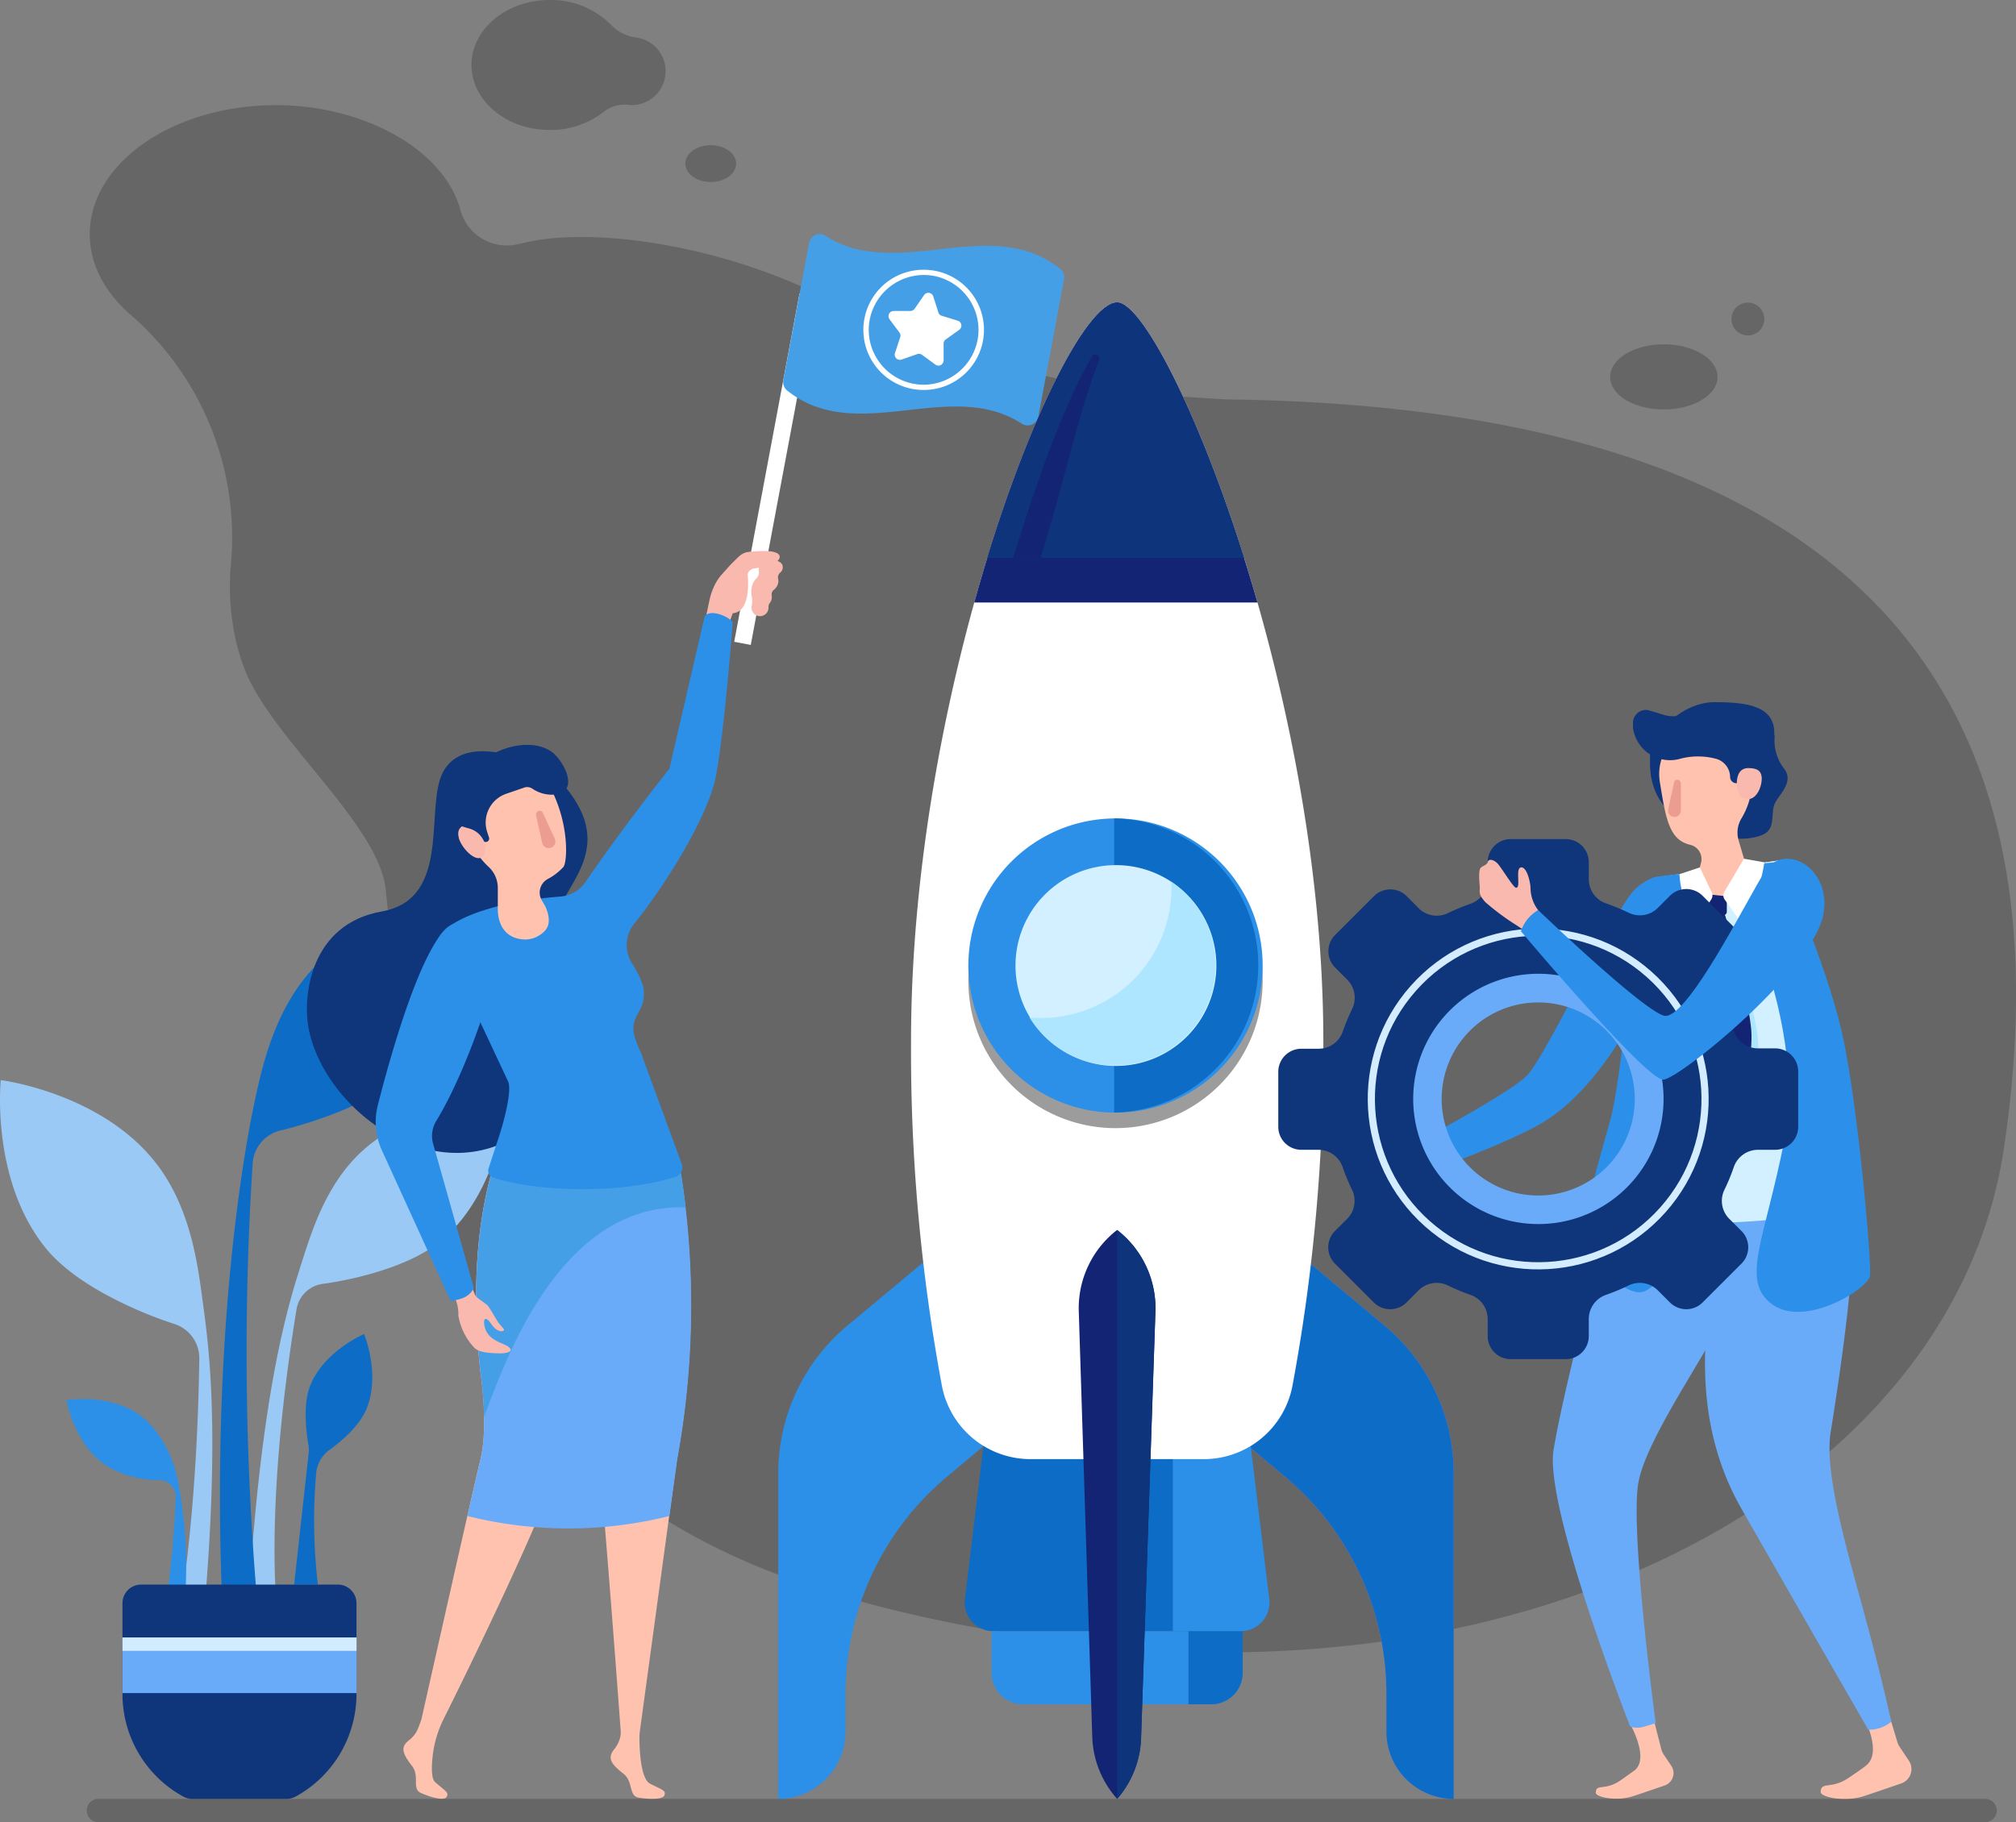 <?xml version="1.0" encoding="UTF-8"?> <svg xmlns="http://www.w3.org/2000/svg" viewBox="0 0 281.01 254.05"><rect x="0" y="0" width="281.01" height="254.05" fill="#808080" stroke="none"/> <defs> <style>.cls-1{isolation:isolate;}.cls-2{opacity:0.2;}.cls-3{fill:#9ac9f6;}.cls-4{fill:#0d6cc5;}.cls-5{fill:#2c90e9;}.cls-6{fill:#0f357a;}.cls-7{fill:#69abf8;}.cls-8{fill:#d2ebff;}.cls-9{fill:#fff;}.cls-10{fill:#459fe7;}.cls-11{fill:#fab9af;}.cls-12{fill:#ffc2af;}.cls-13{fill:#eb9d92;}.cls-14{fill:#827ddc;}.cls-15{fill:#142475;}.cls-16{fill:#0e347c;}.cls-17{opacity:0.39;mix-blend-mode:overlay;}.cls-18{fill:#d2f0ff;}.cls-19{fill:#afe6ff;}.cls-20{fill:#2c90ea;}.cls-21{fill:none;stroke:#d3ecff;stroke-miterlimit:10;}</style> </defs> <title>img_1</title> <g class="cls-1"> <g id="Layer_2" data-name="Layer 2"> <g id="OBJECTS"> <path class="cls-2" d="M171.26,55.69c-.73,0-2.55-.13-5.1-.3a135.88,135.88,0,0,1-51.95-14.25C100.54,34.29,82.32,31.37,72.46,34l-.09,0a6.7,6.7,0,0,1-8.21-4.78C61.82,20.7,50.48,14.66,38.51,14.66c-14.39,0-26,8.07-26,18,0,4.2,2.1,8.07,5.59,11.13A41.07,41.07,0,0,1,32.21,78.38a34.67,34.67,0,0,0,.54,10.35,29.28,29.28,0,0,0,1.41,4.72C38,103.1,52.86,115,53.77,124.08c7,69.38,25.22,94.61,92,104.46S272.29,207.7,279.34,160,274.93,57.08,171.26,55.69Z"></path> <path class="cls-2" d="M88.75,5.24a5.87,5.87,0,0,1-3.6-1.8A11.76,11.76,0,0,0,76.61,0c-6,0-10.89,4.06-10.89,9.06s4.88,9.06,10.89,9.06a12,12,0,0,0,7.61-2.58,4.66,4.66,0,0,1,3.51-.9,4.73,4.73,0,0,0,1-9.4Z"></path> <path class="cls-2" d="M102.61,22.81c0,1.42-1.59,2.57-3.54,2.57s-3.54-1.15-3.54-2.57,1.58-2.57,3.54-2.57S102.61,21.39,102.61,22.81Z"></path> <path class="cls-2" d="M239.41,52.56c0,2.51-3.35,4.53-7.49,4.53s-7.48-2-7.48-4.53S227.79,48,231.92,48,239.41,50.06,239.41,52.56Z"></path> <path class="cls-2" d="M245.93,44.48a2.29,2.29,0,1,1-2.29-2.29A2.29,2.29,0,0,1,245.93,44.48Z"></path> <path class="cls-3" d="M28.2,181.05c-.67-5-1.73-13-6.64-19.11C13.91,152.33.11,150.59.11,150.59S-1.35,164.48,6.36,174c4.22,5.24,13,9,17.93,10.59a5,5,0,0,1,3.49,4.85c-.48,33.4-5.64,49.37-5.64,49.37l4.93-.57C31.31,202.14,29.14,188,28.2,181.05Z"></path> <path class="cls-3" d="M42.26,175.39c1.33-4.12,3.41-10.66,8.48-15.13,7.9-7,19.81-6.36,19.81-6.36s-.85,11.94-8.79,18.86C57.41,176.55,49.42,178.41,45,179a4.29,4.29,0,0,0-3.67,3.57c-4.61,28.27-2.65,42.53-2.65,42.53l-4.08-1.22C36.48,192.74,40.43,181.13,42.26,175.39Z"></path> <path class="cls-4" d="M35.47,153.69c1.08-5,2.77-12.87,8.19-18.68,8.46-9,22.48-9.7,22.48-9.7s.36,14.08-8.15,23.08c-4.66,4.93-13.8,8-18.87,9.22a5.05,5.05,0,0,0-3.9,4.59,410.23,410.23,0,0,0,.62,61l-4.92-1C29.54,185.56,34,160.61,35.47,153.69Z"></path> <path class="cls-5" d="M24.86,206.85a16.69,16.69,0,0,0-2.9-7,11.68,11.68,0,0,0-2.52-2.59c-4.26-3-10.17-2.06-10.17-2.06s1,5.9,5.25,8.94a13.57,13.57,0,0,0,7.67,2.21,2.32,2.32,0,0,1,2.31,2.35A158.7,158.7,0,0,1,23,224.78l2.68-.45A62.83,62.83,0,0,0,24.86,206.85Z"></path> <path class="cls-4" d="M50.75,186s-5.52,2.32-7.5,7.16c-1.09,2.67-.52,6.79-.25,8.35a4.42,4.42,0,0,1,0,1.31L41,220.93h3.31a76.14,76.14,0,0,1-.24-15.51,4.53,4.53,0,0,1,1.84-3.26c1.68-1.21,4.2-3.33,5.2-5.77C53.06,191.55,50.75,186,50.75,186Z"></path> <path class="cls-6" d="M26.83,250.81H39.94a2.54,2.54,0,0,0,1.21-.29,16.31,16.31,0,0,0,8.54-14.33V223.53a2.6,2.6,0,0,0-2.59-2.6H19.66a2.6,2.6,0,0,0-2.59,2.6v12.66a16.31,16.31,0,0,0,8.54,14.33A2.61,2.61,0,0,0,26.83,250.81Z"></path> <rect class="cls-7" x="17.07" y="228.31" width="32.63" height="7.75"></rect> <rect class="cls-8" x="17.07" y="228.31" width="32.63" height="1.86"></rect> <rect class="cls-9" x="106.88" y="40.72" width="2.35" height="49.4" transform="translate(13.9 -18.79) rotate(10.62)"></rect> <path class="cls-10" d="M142.42,59.06c-10-6.45-22.94,3.13-32.66-4.58a1.52,1.52,0,0,1-.57-1.47l3.59-19.13a1.49,1.49,0,0,1,2.29-1c10,6.45,22.94-3.14,32.67,4.58A1.5,1.5,0,0,1,148.3,39q-1.78,9.57-3.58,19.14A1.5,1.5,0,0,1,142.42,59.06Z"></path> <path class="cls-11" d="M106.66,78.2a1.72,1.72,0,0,0-.88,1,1,1,0,0,0,0,.44,1.16,1.16,0,0,1-.35,1,2.08,2.08,0,0,0-.51.8,3.22,3.22,0,0,0-.14,1.7,3,3,0,0,1,0,1.33,1.13,1.13,0,0,0,.11.8,1.17,1.17,0,0,0,1.6.5,1.18,1.18,0,0,0,.63-1.1.93.93,0,0,1,.21-.64l.05-.07a1.29,1.29,0,0,0,.19-.88.85.85,0,0,1,.29-.84,1.75,1.75,0,0,0,.6-.9,1.34,1.34,0,0,0,0-.65.89.89,0,0,1,.29-.85.94.94,0,0,0,.35-.88C109,78.08,107.3,77.83,106.66,78.2Z"></path> <path class="cls-11" d="M99.68,81.46v0a6.2,6.2,0,0,1,.92-1.35l1.27-1.42c.93-.87,1.42-1.63,2.49-1.74,1.76-.19,4.24-.29,4.32.65s-2.24,1.49-3.56,1.66a1.08,1.08,0,0,0-.91.82s.66,5.22-2.08,5.42l-.67,1.9-3.24-.53.68-3.22A8.91,8.91,0,0,1,99.68,81.46Z"></path> <path class="cls-6" d="M72.06,105.66s-7.47-3-10.23,1.84,1.33,17.82-8.62,19.58-11,11.75-10.23,16.11c2.28,12.59,20.48,25.18,33.08,11.87s-3-22.3-4.21-29S78.52,110.4,72.06,105.66Z"></path> <path class="cls-6" d="M77.45,128.84c0-5.15,10.3-10.58-.49-21.09a.85.85,0,0,0-1.14-.07c-.9.73-3.75,1.08-5.19,2.36-2.69,2.39-6.88,9-5.55,12.34,2.83,7.14-1.95,13.15-2.33,21.2-.31,8.27,13.16,16.48,19.68,14.19a6.86,6.86,0,0,0,4.35-4.52,6,6,0,0,0-.4-4.73v0C83.85,143.78,77.63,146.05,77.45,128.84Z"></path> <path class="cls-12" d="M94.35,203.5a119.7,119.7,0,0,0,.6-39.38,7.67,7.67,0,0,0-6.75-6.42h0a8.15,8.15,0,0,0-8.92,8.52,56.84,56.84,0,0,0,1,7.72c2.28,11.63,6.22,67.48,6.25,67.49a3.53,3.53,0,0,1-.08.8,4.41,4.41,0,0,1-.94,1.79c-.83,1.15-.32,1.93,1.39,3.28,1.43,1.13.68,3.11,2.14,3.34,2,.32,3.4.17,3.57-.32.25-.7-.33-.77-2-1.63-1.31-.67-1.47-4.73-1.48-6.3a7.54,7.54,0,0,1,.08-1.16Z"></path> <path class="cls-12" d="M77.24,205.9c3.23-9.52,8.87-40,7.73-48.55l-7.69-.64a8.5,8.5,0,0,0-8.53,6c-1.68,5.56-3.29,14.93-1.78,28.57,0,0,1.16,7.42,0,12.2-1.06,4.33-7.11,31.28-8.22,36.2a16.19,16.19,0,0,1-.61,1.61,4.09,4.09,0,0,1-1.24,1.43c-1.09.91-.79,1.79.54,3.51,1.11,1.45-.1,3.19,1.26,3.77,1.88.81,3.25,1,3.53.56.42-.62-.13-.82-1.57-2.08-.57-.49-.52-2.22-.33-3.82a15.53,15.53,0,0,1,1.51-5C65,233.34,74.54,213.82,77.24,205.9Z"></path> <path class="cls-7" d="M93.31,211.37a58,58,0,0,1-28.16,0c.85-3.73,1.53-6.67,1.82-7.87,1.16-4.78,0-12.2,0-12.2-1.51-13.64.1-23,1.78-28.57a8.5,8.5,0,0,1,8.53-6l7.69.64a.43.43,0,0,0,0,.05l3.22.3A7.67,7.67,0,0,1,95,164.12a119.7,119.7,0,0,1-.6,39.38Z"></path> <path class="cls-10" d="M70.25,190.52c-1,2.32-1.92,4.67-2.77,7.06A52.74,52.74,0,0,0,67,191.3c-1.51-13.64.1-23,1.78-28.57a8.5,8.5,0,0,1,8.53-6l2.79.23h0l4.9.41a.43.43,0,0,0,0,.05l3.22.3A7.67,7.67,0,0,1,95,164.12c.2,1.23.39,2.66.58,4.23C82.79,167.87,74.91,179.6,70.25,190.52Z"></path> <path class="cls-5" d="M99.78,108.26c1.17-6,2.36-21.51,2.36-21.51-.61-.84-3.13-1.87-3.91-.83l-4.92,21.26C88,113.89,83.64,120,81.59,123a4.68,4.68,0,0,1-3.44,2,56.14,56.14,0,0,0-8.57,1.3c-13.1,3.39-7.72,8.22-7.72,8.22A19.41,19.41,0,0,1,65.77,140l5.1,10.88c.52,1.7-1,6.75-1.6,8.44l-1.16,3.57a1,1,0,0,0,.63,1.29c5.9,2,17.79,2.34,25.39-.08a1.43,1.43,0,0,0,.83-2l-5.63-15.34c-1.5-3.24-1.22-4-.16-5.93a4.67,4.67,0,0,0,.41-3.53,13.69,13.69,0,0,0-1.5-3,4.82,4.82,0,0,1,.36-5.57C92.79,123.38,98.69,113.82,99.78,108.26Z"></path> <path class="cls-12" d="M68.44,106.83c-3.92,1.09-4.61,4.28-3.25,9.47a10.84,10.84,0,0,0,3,4.64,4,4,0,0,1,1.2,2.89l0,3.16c.16,2.86,1.86,4,3.9,4A3.8,3.8,0,0,0,76,129.72c.8-.9.5-2.28,0-3.38l-.45-.76a2.15,2.15,0,0,1,.76-3,8.06,8.06,0,0,0,2.22-1.7c.51-.62.83-5.19-1.27-9.93C75.05,106.05,72.36,105.74,68.44,106.83Z"></path> <path class="cls-13" d="M77.33,116.93a.93.93,0,0,1-.64,1.3h0a.94.94,0,0,1-1.1-.65l-.87-3.87a.57.57,0,0,1,.07-.42.58.58,0,0,1,.35-.24.45.45,0,0,1,.51.24Z"></path> <path class="cls-11" d="M67.28,116.62c.33,1.19.72,2.7-.33,3s-2.71-1.6-3-2.8.26-1.68,1.31-2S66.94,115.42,67.28,116.62Z"></path> <path class="cls-6" d="M63.27,110.68c3.17-6.14,10-8.14,13.41-6,1.85,1.13,4.43,6,.32,6.12a4.82,4.82,0,0,1-2.81-.85,1.32,1.32,0,0,0-1-.18l-2.68.92A4.24,4.24,0,0,0,67.91,116l.26.79a.48.48,0,0,1-.67.56l-.16-.3a3.15,3.15,0,0,0-2-1.55C63.57,115,61.37,114.37,63.27,110.68Z"></path> <path class="cls-11" d="M69.44,184.36c-.64-1-1.17-2-1.47-2.34a6.29,6.29,0,0,0-.68-.53c-.37-.28-1-.65-1.13-1.08l-.7-1.78c-.32-.86-1-1.36-1.85-1h0c-.94.35-1.07,1.31-.61,2.2l.47,1.26a5.5,5.5,0,0,1,.42,2.32A8.55,8.55,0,0,0,66,187.78c.59.75,1.87.86,3.58.92.84,0,2.15-.18,1.35-.87s-3.25-.85-3.46-3.4c0-.13,0-.45.13-.51.43-.18.86.75,1.25,1.14.53.55,1.09.64,1.34.47S69.89,185,69.44,184.36Z"></path> <path class="cls-5" d="M131.53,173.64l-13.42,11.19a26.84,26.84,0,0,0-9.63,20.59v45.39h0a9.38,9.38,0,0,0,9.38-9.38v-5.29A39.46,39.46,0,0,1,132,205.89l12.38-10.37Z"></path> <path class="cls-14" d="M179.59,173.64,193,184.83a26.84,26.84,0,0,1,9.63,20.59v45.39h0a9.38,9.38,0,0,1-9.38-9.38v-5.29a39.46,39.46,0,0,0-14.12-30.25l-12.38-10.37Z"></path> <path class="cls-4" d="M179.59,173.64,193,184.83a26.84,26.84,0,0,1,9.63,20.59v45.39h0a9.38,9.38,0,0,1-9.38-9.38v-5.29a39.46,39.46,0,0,0-14.12-30.25l-12.38-10.37Z"></path> <path class="cls-4" d="M172.94,227.43H138.5a4,4,0,0,1-4-4.49l3.05-25.26h36.28l3.06,25.26A4,4,0,0,1,172.94,227.43Z"></path> <path class="cls-5" d="M172.94,227.43h-9.46V197.68h10.38l3.06,25.26A4,4,0,0,1,172.94,227.43Z"></path> <path class="cls-9" d="M167.79,203.44a12.58,12.58,0,0,0,12.35-10.14,255.26,255.26,0,0,0,4.32-48.14c0-50.4-22.46-103-28.74-103-7.43,0-28.73,52.57-28.73,103a254.43,254.43,0,0,0,4.32,48.14,12.57,12.57,0,0,0,12.35,10.14Z"></path> <path class="cls-15" d="M175.28,84c-7-24.41-15.94-41.84-19.56-41.84-4.28,0-13.16,17.43-19.92,41.84Z"></path> <path class="cls-16" d="M173.41,77.8C166.79,56.71,159,42.19,155.72,42.19c-3.9,0-11.64,14.52-18.1,35.61Z"></path> <path class="cls-15" d="M141.22,77.8h3.83c3.58-11.67,5.2-19.91,8.17-27.64a.56.56,0,0,0-1-.49C149.25,54.74,145.61,63.47,141.22,77.8Z"></path> <path class="cls-17" d="M176,136.78a20.51,20.51,0,1,1-20.5-20.51A20.5,20.5,0,0,1,176,136.78Z"></path> <path class="cls-5" d="M176,134.62a20.51,20.51,0,1,1-20.5-20.51A20.5,20.5,0,0,1,176,134.62Z"></path> <path class="cls-4" d="M155.52,114.11h-.22v41h.22a20.51,20.51,0,0,0,0-41Z"></path> <path class="cls-18" d="M169.55,134.62a14,14,0,1,1-14-14A14,14,0,0,1,169.55,134.62Z"></path> <path class="cls-5" d="M138.2,227.43h35a0,0,0,0,1,0,0v5.81a4.38,4.38,0,0,1-4.38,4.38H142.59a4.38,4.38,0,0,1-4.38-4.38v-5.81A0,0,0,0,1,138.2,227.43Z"></path> <path class="cls-4" d="M165.66,227.43h7.56a0,0,0,0,1,0,0v5.81a4.38,4.38,0,0,1-4.38,4.38h-3.18a0,0,0,0,1,0,0V227.43A0,0,0,0,1,165.66,227.43Z"></path> <path class="cls-15" d="M155.94,250.55l-.22.26h0a13.61,13.61,0,0,1-3.47-8.64l-1.88-59.34a13.79,13.79,0,0,1,5.34-11.34h0a13.79,13.79,0,0,1,5.34,11.36l-2,59.48A13.59,13.59,0,0,1,155.94,250.55Z"></path> <path class="cls-16" d="M155.94,250.55l-.22.26h0V171.49h0a13.79,13.79,0,0,1,5.34,11.36l-2,59.48A13.59,13.59,0,0,1,155.94,250.55Z"></path> <path class="cls-19" d="M163.29,122.94c0,.27,0,.55,0,.83a18.16,18.16,0,0,1-18.16,18.16c-.55,0-1.1,0-1.63-.08a14,14,0,1,0,19.77-18.91Z"></path> <path class="cls-5" d="M62.08,129.55c1.26-1.3,4.34-1.68,7.15-1.1,2.65.55-3.08,19.1-8.42,27.84a4,4,0,0,0-.45,3.13l5.69,20.16c-.69,1.38-2,1.61-3.24,1.8l-9.58-21a9.55,9.55,0,0,1-.56-6.32C54.33,147.54,58.26,133.49,62.08,129.55Z"></path> <path class="cls-12" d="M230.09,238.1,231.6,244a2.37,2.37,0,0,0,.3.62l1.07,1.59a1.82,1.82,0,0,1-1,2.75s-2.16.76-4.39,1.49-5.14.12-5.14-.48c0-1.33,1.24-.27,3.33-1.67.7-.47,1.42-1,2.06-1.46,1.8-1.41.23-5-.87-7-.39-.72,0-2.53.83-2.7l.52-.11A1.5,1.5,0,0,1,230.09,238.1Z"></path> <path class="cls-11" d="M228.74,187.36c-.43-1.09-.75-2.24-1-2.66a6.65,6.65,0,0,0-.58-.68c-.3-.35-.83-.86-.89-1.32l-.33-1.93c-.14-.94-.7-1.58-1.63-1.44h0c-1,.15-1.35,1.09-1.08,2.08l.2,1.35a5.82,5.82,0,0,1-.07,2.42,8.69,8.69,0,0,0,1.12,4.86c.43.88,1.68,1.27,3.38,1.69.84.21,2.2.28,1.55-.59s-3.07-1.54-2.74-4.14c0-.13.08-.46.24-.49.46-.08.7.94,1,1.42.42.66,1,.87,1.25.75S229.05,188.14,228.74,187.36Z"></path> <path class="cls-20" d="M234.05,127c-2.68,8.44-9.55,24.22-19.56,29.83-6.85,3.83-23.32,9.36-23.32,9.36a10.56,10.56,0,0,1-.89-1.3,7.4,7.4,0,0,1-.6-1.46s20.5-10.52,23.25-13.57,11.93-22.49,14.67-25.54C230.81,120.74,235.55,122.25,234.05,127Z"></path> <polygon class="cls-11" points="225.13 167.79 231.61 122.22 249.11 119.81 258.22 167.47 225.13 167.79"></polygon> <path class="cls-12" d="M262.7,237l1.77,5.87a2.73,2.73,0,0,0,.35.73l1.25,1.87a2.11,2.11,0,0,1-1.14,3.21s-2.53.89-5.14,1.75-6,.14-6-.56c0-1.56,1.46-.32,3.9-2,.82-.55,1.67-1.12,2.42-1.71,2.1-1.65.27-5.83-1-8.19a1.45,1.45,0,0,1,1-2.1l.61-.13A1.76,1.76,0,0,1,262.7,237Z"></path> <path class="cls-7" d="M244.62,168.24l-19.39-1.63s-6.86,24.62-8.68,35.55c-1.32,7.92,10.67,38.54,10.67,38.54,1.19.52,2.34-.14,3.57-.44,0,0-3.64-27-2.4-33.63,1.29-6.87,11.64-20.79,12.31-24.44A83.08,83.08,0,0,1,244.62,168.24Z"></path> <path class="cls-7" d="M240.62,168.48c-2,10.75-6.48,26.81,2.14,41.91s17.66,30.78,17.66,30.78a4.86,4.86,0,0,0,3.21-1.12s-1.51-6.84-3.7-14.83c-2.49-9.14-5.66-19.89-4.76-25.5,1.69-10.5,3.63-24.5,3.05-31.29S241.67,162.83,240.62,168.48Z"></path> <path class="cls-18" d="M225.4,168.44a1.68,1.68,0,0,1-.94-1.81l7.15-44.41,17.5-2.41,9.41,46.91a1.61,1.61,0,0,1-1.28,1.9,111.82,111.82,0,0,1-19.91,1.91C230.76,170.53,227.07,169.25,225.4,168.44Z"></path> <path class="cls-20" d="M245.18,131.57c2.14,5.78,5.53,17.18,3.58,27.2-2.74,14.11-6.27,19.82-1.7,23.11s13.35-2.2,13.6-4-1.71-24.31-3.93-34-8.44-23.73-8.44-23.73l-3.25.29S244.16,128.82,245.18,131.57Z"></path> <path class="cls-20" d="M234.68,121.79a54,54,0,0,0-.29,15.76c1.05,9.42,3.51,38.12-5.07,42.45-2.71,1.38-8.91-5.7-8.91-7,0-2.25,2.06-9.8,4-16.66,1.57-5.51,3.16-23.93,3.73-31a3.44,3.44,0,0,1,3-3.14Z"></path> <path class="cls-6" d="M247.36,102.53a6.61,6.61,0,0,0,1.26,4.56c1.59,1.93-.72,3.73-1.26,5s.13,3.26-1.38,4.15-5.81,1.13-6.49-.44S242.51,101.63,247.36,102.53Z"></path> <path class="cls-6" d="M230,106c-.23,8.63,7.79,10.28,12.46,10.28s4.86-10.34,4.86-14.06S243.69,97.9,239,97.9c-3.67,0-7.15,2.85-8.59,5.59A6,6,0,0,0,230,106Z"></path> <path class="cls-12" d="M238.81,101.24c3.9,0,5.36,2.78,5.43,7.92a10.53,10.53,0,0,1-1.53,5,3.84,3.84,0,0,0-.37,3l.86,2.9c.58,2.69-.7,4.17-2.58,4.71a3.7,3.7,0,0,1-2.88-.47c-1-.63-1.05-2-.87-3.12l.22-.83a2.05,2.05,0,0,0-1.47-2.56c-3-.66-3.44-3.79-4.24-8.66C230.54,104.08,234.9,101.24,238.81,101.24Z"></path> <path class="cls-6" d="M229.71,99l2.24.68a4.45,4.45,0,0,0,2.53,0L239,98.38c2.71,0,7.18,1.53,6.62,5.43l-.5,2.77a2.5,2.5,0,0,1-2.24,2h0a.88.88,0,0,1-1.72-.23h0a2.67,2.67,0,0,0-2.1-2.59,9.8,9.8,0,0,0-4.75,0,5.21,5.21,0,0,1-6.69-4.3c0-.2,0-.41,0-.62A1.82,1.82,0,0,1,229.71,99Z"></path> <path class="cls-11" d="M242.09,109.25c0,1.2.44,2.16,1.59,2.16s1.89-1.64,1.89-2.83-.74-1.49-1.89-1.49S242.09,108.06,242.09,109.25Z"></path> <path class="cls-13" d="M232.53,112.82a.89.89,0,0,0,.87,1.08h0a.9.9,0,0,0,.9-.84v-3.8a.53.53,0,0,0-.16-.38.52.52,0,0,0-.37-.16.42.42,0,0,0-.42.34Z"></path> <path class="cls-19" d="M240.56,128.64a.53.53,0,0,1,.5.37c.61,1.92,3.33,10.74,3.94,15.5.49,3.88-1.08,10.71-2,14.18a5.33,5.33,0,0,1-2.47,3.27l-.61.36a1.09,1.09,0,0,1-1.5-.39l-.5-.87a2.5,2.5,0,0,1-.17-2.15c1-2.75,3.65-10.06,3.43-14.91-.08-1.71-1.73-12.1-2.16-14.75a.53.53,0,0,1,.53-.61Z"></path> <path class="cls-15" d="M240,127.35a.54.54,0,0,1,.5.39c.56,1.92,3.08,10.81,3.58,15.58.41,3.89-1.31,10.68-2.3,14.13a5.3,5.3,0,0,1-2.54,3.21l-.62.35a1.09,1.09,0,0,1-1.49-.42l-.48-.88a2.52,2.52,0,0,1-.12-2.16c1.12-2.73,3.88-10,3.76-14.83,0-1.71-1.46-12.13-1.82-14.79a.54.54,0,0,1,.54-.6Z"></path> <path class="cls-15" d="M238.5,127.62h1.68a.51.51,0,0,0,.52-.51v-1.68a.52.52,0,0,0-.52-.52l-1.51-.16a.83.83,0,0,0-.68.68v1.68A.51.51,0,0,0,238.5,127.62Z"></path> <path class="cls-9" d="M243.09,119.73l2.84.5a21.54,21.54,0,0,1-2.83,8,.42.42,0,0,1-.69,0l-2-2.8a1,1,0,0,1-.05-1.09Z"></path> <path class="cls-9" d="M236.94,120.94l-2.84.94a11.31,11.31,0,0,0,2.1,6.08.42.42,0,0,0,.69,0l1.64-2.56a1,1,0,0,0,.06-1Z"></path> <path class="cls-7" d="M242.37,156.18v-5.92a2.48,2.48,0,0,0-2.48-2.48h-1.84a2.72,2.72,0,0,1-2.59-1.84,25.24,25.24,0,0,0-1-2.45,2.74,2.74,0,0,1,.53-3.14l1.3-1.3a2.48,2.48,0,0,0,0-3.51l-4.18-4.18a2.48,2.48,0,0,0-3.51,0l-1.3,1.3a2.74,2.74,0,0,1-3.14.53,22.91,22.91,0,0,0-2.45-1,2.75,2.75,0,0,1-1.84-2.6v-1.84a2.48,2.48,0,0,0-2.48-2.48h-5.91a2.48,2.48,0,0,0-2.48,2.48v1.84a2.75,2.75,0,0,1-1.84,2.6,22.91,22.91,0,0,0-2.45,1,2.76,2.76,0,0,1-3.15-.53l-1.3-1.3a2.47,2.47,0,0,0-3.5,0l-4.18,4.18a2.48,2.48,0,0,0,0,3.51l1.3,1.3a2.76,2.76,0,0,1,.53,3.14,21.07,21.07,0,0,0-1,2.45,2.73,2.73,0,0,1-2.59,1.84h-1.84a2.48,2.48,0,0,0-2.48,2.48v5.92a2.49,2.49,0,0,0,2.48,2.48h1.84a2.73,2.73,0,0,1,2.59,1.84,21.07,21.07,0,0,0,1,2.45,2.76,2.76,0,0,1-.53,3.14l-1.3,1.3a2.48,2.48,0,0,0,0,3.51l4.18,4.18a2.47,2.47,0,0,0,3.5,0l1.3-1.3a2.74,2.74,0,0,1,3.15-.53,22.91,22.91,0,0,0,2.45,1,2.75,2.75,0,0,1,1.84,2.6v1.84a2.48,2.48,0,0,0,2.48,2.48h5.91a2.48,2.48,0,0,0,2.48-2.48v-1.84a2.75,2.75,0,0,1,1.84-2.6,22.91,22.91,0,0,0,2.45-1,2.73,2.73,0,0,1,3.14.53l1.3,1.3a2.48,2.48,0,0,0,3.51,0l4.18-4.18a2.48,2.48,0,0,0,0-3.51l-1.3-1.3a2.74,2.74,0,0,1-.53-3.14,25.24,25.24,0,0,0,1-2.45,2.72,2.72,0,0,1,2.59-1.84h1.84A2.49,2.49,0,0,0,242.37,156.18Zm-26.86,10.46a13.46,13.46,0,1,1,12.32-12.33A13.46,13.46,0,0,1,215.51,166.64Z"></path> <path class="cls-6" d="M250.65,157.05v-7.66a3.22,3.22,0,0,0-3.22-3.22h-2.38a3.56,3.56,0,0,1-3.37-2.38,27.59,27.59,0,0,0-1.31-3.18,3.53,3.53,0,0,1,.69-4.07l1.68-1.69a3.2,3.2,0,0,0,0-4.54l-5.42-5.42a3.22,3.22,0,0,0-4.54,0l-1.69,1.69a3.55,3.55,0,0,1-4.07.68,32.5,32.5,0,0,0-3.17-1.31,3.56,3.56,0,0,1-2.39-3.37V120.2a3.22,3.22,0,0,0-3.22-3.21h-7.66a3.21,3.21,0,0,0-3.21,3.21v2.38A3.57,3.57,0,0,1,205,126a30.57,30.57,0,0,0-3.17,1.31,3.56,3.56,0,0,1-4.08-.68l-1.68-1.69a3.23,3.23,0,0,0-4.55,0l-5.42,5.42a3.22,3.22,0,0,0,0,4.54l1.69,1.69a3.57,3.57,0,0,1,.69,4.07,29.55,29.55,0,0,0-1.32,3.18,3.55,3.55,0,0,1-3.36,2.38H181.4a3.22,3.22,0,0,0-3.22,3.22v7.66a3.21,3.21,0,0,0,3.22,3.21h2.38a3.56,3.56,0,0,1,3.36,2.39,29.55,29.55,0,0,0,1.32,3.18,3.57,3.57,0,0,1-.69,4.07l-1.69,1.68a3.23,3.23,0,0,0,0,4.55l5.42,5.42a3.23,3.23,0,0,0,4.55,0l1.68-1.69a3.58,3.58,0,0,1,4.08-.69,28.57,28.57,0,0,0,3.17,1.32,3.57,3.57,0,0,1,2.39,3.37v2.38a3.21,3.21,0,0,0,3.21,3.21h7.66a3.22,3.22,0,0,0,3.22-3.21v-2.38a3.56,3.56,0,0,1,2.39-3.37,30.26,30.26,0,0,0,3.17-1.32,3.57,3.57,0,0,1,4.07.69l1.69,1.69a3.22,3.22,0,0,0,4.54,0l5.42-5.42a3.21,3.21,0,0,0,0-4.55l-1.68-1.68a3.53,3.53,0,0,1-.69-4.07,27.59,27.59,0,0,0,1.31-3.18,3.57,3.57,0,0,1,3.37-2.39h2.38A3.21,3.21,0,0,0,250.65,157.05Zm-34.82,13.56a17.45,17.45,0,1,1,16-16A17.46,17.46,0,0,1,215.83,170.61Z"></path> <circle class="cls-21" cx="214.41" cy="153.22" r="23.26" transform="translate(-42.51 211.88) rotate(-48.41)"></circle> <path class="cls-11" d="M214.9,130.05a1.59,1.59,0,0,0,.24-2.17l-.6-.81a5.18,5.18,0,0,1-1.2-3.21c0-.8-.51-3.06-1.34-2.92s.05,2.9-.68,2.83c-.33,0-1.53-2-2.41-3.18-.48-.65-1.38-1-1.54-.39-.1.36-.46.42-.92.74s-.19,2.33-.18,2.86-.24.86.79,2a34.78,34.78,0,0,0,4.21,3.13l1.51,1a1.59,1.59,0,0,0,2.12.05Z"></path> <path class="cls-20" d="M214.41,126.89s14.13,13.57,17.45,14.7,12.79-18.52,14.49-20.55c2.81-3.36,8.88.11,7.83,6.32-1.32,7.85-20,23-22.32,23.17S212,129.84,212,129.84A5.34,5.34,0,0,1,214.41,126.89Z"></path> <path class="cls-9" d="M130.1,41.36l.7,2.2a.69.69,0,0,0,.48.47l2.22.68a.72.72,0,0,1,.21,1.27l-1.88,1.35a.69.69,0,0,0-.3.6l0,2.32a.72.72,0,0,1-1.14.59l-1.87-1.37a.71.71,0,0,0-.66-.1l-2.19.76a.72.72,0,0,1-.92-.9l.73-2.21a.74.74,0,0,0-.11-.66L124,44.52a.72.72,0,0,1,.57-1.16l2.32,0a.75.75,0,0,0,.6-.31l1.32-1.91A.72.72,0,0,1,130.1,41.36Z"></path> <path class="cls-9" d="M128.74,38.34h0a8.89,8.89,0,0,1,1.15.08,7.67,7.67,0,0,1,6.42,8.71,7.69,7.69,0,0,1-7.55,6.51,7.43,7.43,0,0,1-1.15-.09,7.65,7.65,0,0,1-6.43-8.7,7.7,7.7,0,0,1,7.56-6.51m0-.73a8.38,8.38,0,0,0-1.24,16.67,8.9,8.9,0,0,0,1.26.09A8.38,8.38,0,0,0,130,37.7a8.86,8.86,0,0,0-1.25-.09Z"></path> <path class="cls-2" d="M276.71,254.05h-263a1.61,1.61,0,0,1-1.62-1.62h0a1.62,1.62,0,0,1,1.62-1.62h263a1.62,1.62,0,0,1,1.62,1.62h0A1.61,1.61,0,0,1,276.71,254.05Z"></path> </g> </g> </g> </svg> 